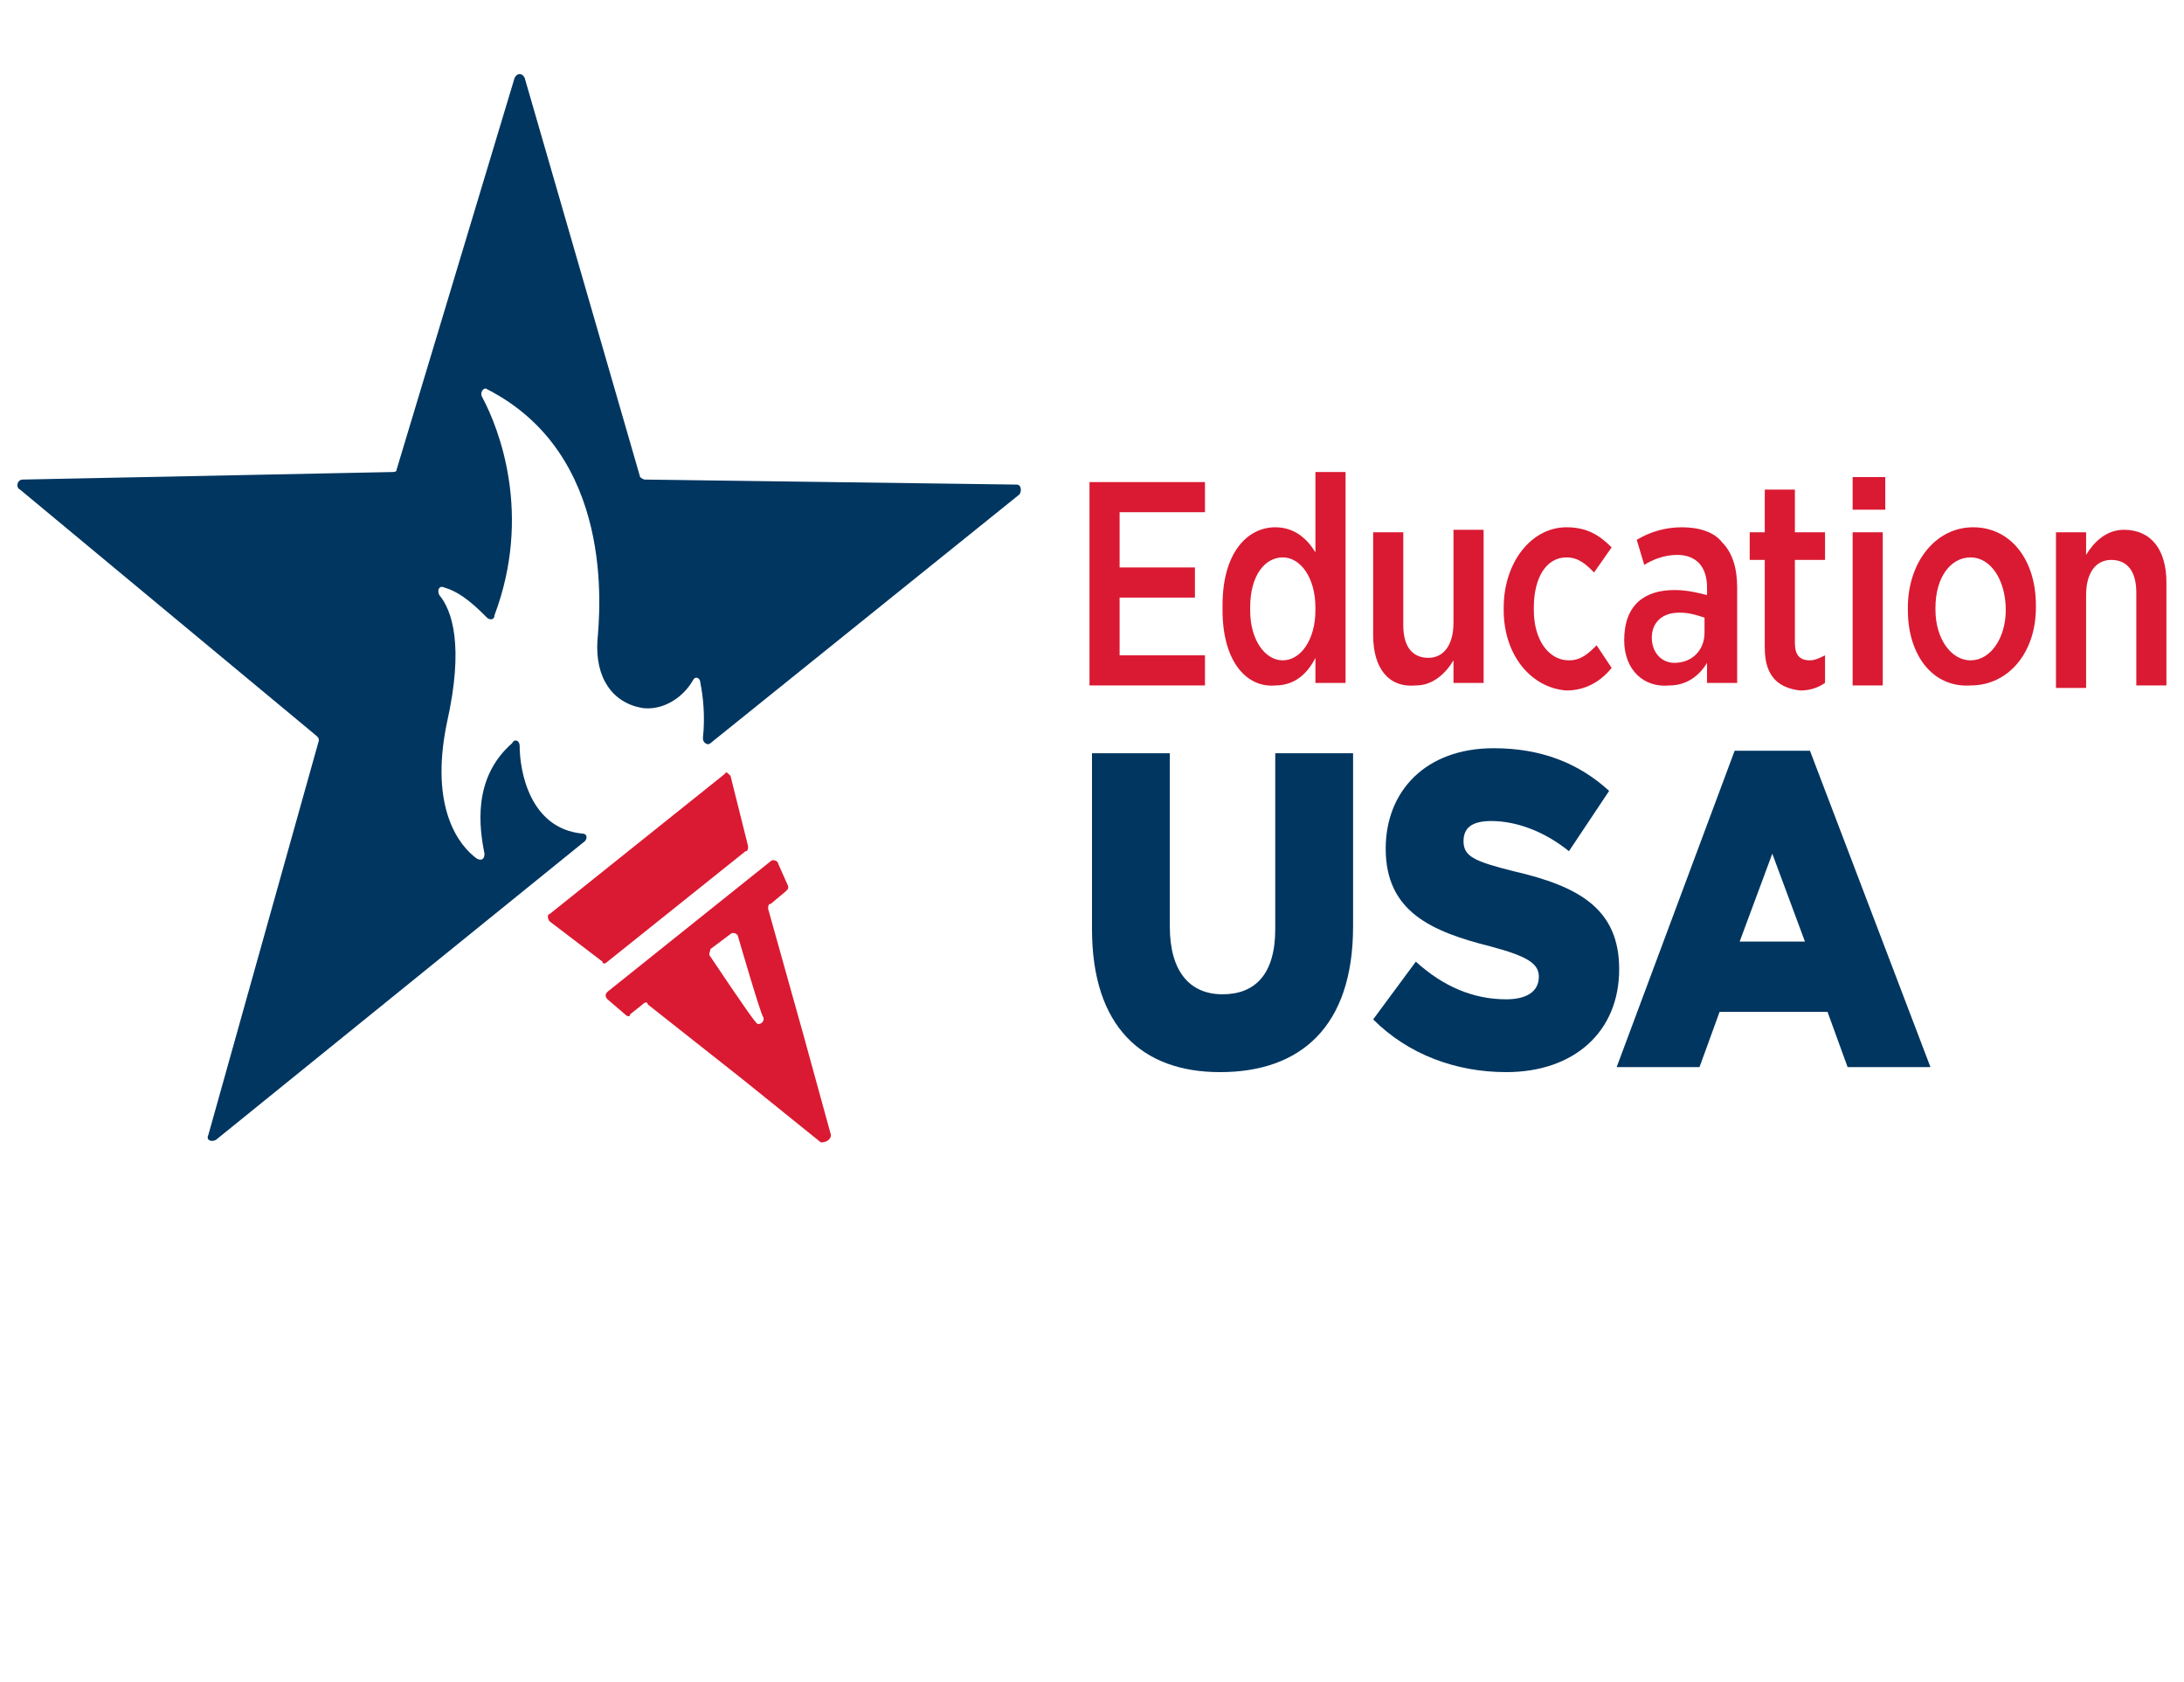 <svg xmlns="http://www.w3.org/2000/svg" viewBox="0 0 87 67"><style>.a{fill:#DA1A32;}.b{fill:#003660;}</style><path d="M29.1 30.9l0.7 2.8c0 0.1 0 0.2-0.1 0.2l-5.5 4.4c-0.1 0.1-0.2 0.1-0.2 0l-2.1-1.6c-0.1-0.1-0.1-0.3 0-0.3l7-5.6C28.9 30.7 29 30.8 29.1 30.9z" class="a"/><path d="M23.2 33.2c-2.1-0.2-2.5-2.5-2.5-3.5 0-0.2-0.2-0.3-0.3-0.1 -1.6 1.4-1.3 3.4-1.1 4.4 0 0.2-0.1 0.3-0.3 0.2 -0.7-0.5-1.9-2-1.2-5.4 0.7-3.1 0.2-4.5-0.3-5.1 -0.1-0.2 0-0.4 0.2-0.3 0.7 0.2 1.3 0.8 1.7 1.2 0.1 0.1 0.3 0.1 0.3-0.1 1.5-4 0.2-7.4-0.5-8.7 -0.1-0.2 0.1-0.4 0.2-0.3 5.1 2.6 4.5 8.8 4.4 10 -0.1 1.5 0.6 2.5 1.8 2.7 0.8 0.1 1.6-0.4 2-1.1 0.1-0.2 0.3-0.1 0.3 0.1 0.1 0.5 0.2 1.3 0.1 2.2 0 0.2 0.2 0.3 0.3 0.2l12.3-9.9c0.1-0.1 0.1-0.4-0.1-0.4l-14.8-0.2c-0.1 0-0.2-0.1-0.2-0.1L20.9 3.1c-0.1-0.2-0.3-0.2-0.4 0l-4.7 15.6c0 0.1-0.1 0.1-0.2 0.1L0.9 19.1c-0.2 0-0.3 0.3-0.1 0.4l11.8 9.8c0.1 0.1 0.1 0.1 0.1 0.2L8.3 45.2c-0.1 0.2 0.1 0.3 0.3 0.2l14.7-11.9C23.4 33.4 23.4 33.2 23.2 33.2z" class="b"/><path d="M33.1 45.2l-1.1-4 -1.4-5c0-0.1 0-0.2 0.1-0.2l0.6-0.5c0.1-0.1 0.1-0.1 0.1-0.2L31 34.4c0-0.1-0.2-0.2-0.3-0.1l-6.5 5.2c-0.1 0.1-0.1 0.2 0 0.3l0.7 0.6c0.1 0.1 0.2 0.1 0.2 0l0.5-0.4c0.1-0.1 0.2-0.1 0.2 0l3.8 3 0 0 3.1 2.5C32.9 45.5 33.1 45.4 33.1 45.2zM28.3 38.1c-0.1-0.1 0-0.2 0-0.3l0.8-0.6c0.1-0.1 0.3 0 0.3 0.1 0 0 0.9 3.1 1 3.2 0.1 0.2-0.2 0.4-0.3 0.2C29.9 40.5 28.3 38.1 28.3 38.1z" class="a"/><path d="M43.4 19.2H48v1.2h-3.4v2.2h3v1.2h-3v2.3H48v1.2h-4.6V19.2z" class="a"/><path d="M48.7 24.3v-0.2c0-2.1 1-3.1 2.1-3.1 0.8 0 1.3 0.5 1.6 1v-3.2h1.2v8.4h-1.2v-1c-0.3 0.6-0.8 1.1-1.6 1.1C49.7 27.4 48.7 26.4 48.7 24.3zM52.4 24.3v-0.1c0-1.2-0.6-2-1.3-2 -0.7 0-1.3 0.7-1.3 2v0.1c0 1.2 0.6 2 1.3 2C51.8 26.3 52.4 25.5 52.4 24.3z" class="a"/><path d="M54.7 25.3v-4.1h1.2v3.7c0 0.9 0.4 1.3 1 1.3 0.6 0 1-0.5 1-1.4v-3.7h1.2v6.1h-1.2v-0.9c-0.3 0.5-0.8 1-1.5 1C55.3 27.4 54.7 26.6 54.7 25.3z" class="a"/><path d="M59.9 24.3v-0.1c0-1.8 1.1-3.2 2.5-3.2 0.8 0 1.3 0.3 1.8 0.8l-0.7 1c-0.3-0.3-0.6-0.6-1.1-0.6 -0.8 0-1.3 0.8-1.3 2v0.1c0 1.2 0.6 2 1.4 2 0.5 0 0.8-0.3 1.1-0.6l0.6 0.9c-0.4 0.5-1 0.9-1.8 0.9C61 27.4 59.9 26.1 59.9 24.3z" class="a"/><path d="M64.7 25.5L64.7 25.5c0-1.4 0.8-2 2-2 0.5 0 0.9 0.1 1.3 0.2v-0.3c0-0.8-0.4-1.3-1.2-1.3 -0.5 0-1 0.2-1.3 0.4l-0.3-1c0.5-0.3 1.1-0.5 1.8-0.5 0.7 0 1.3 0.2 1.6 0.6 0.4 0.4 0.6 1 0.6 1.8v3.8h-1.2v-0.8c-0.3 0.5-0.8 0.9-1.5 0.9C65.5 27.4 64.7 26.7 64.7 25.5zM67.9 25.2v-0.6c-0.3-0.1-0.6-0.2-1-0.2 -0.7 0-1.1 0.4-1.1 1v0c0 0.6 0.4 1 0.9 1C67.4 26.4 67.9 25.9 67.9 25.2z" class="a"/><path d="M70.3 25.8v-3.5h-0.6v-1.1h0.6v-1.7h1.2v1.7h1.2v1.1h-1.2v3.3c0 0.5 0.2 0.7 0.6 0.7 0.2 0 0.4-0.1 0.6-0.2v1.1c-0.3 0.2-0.6 0.3-1 0.3C70.9 27.4 70.3 27 70.3 25.8z" class="a"/><path d="M73.8 19h1.3v1.3h-1.3V19zM73.8 21.2H75v6.1h-1.2V21.2z" class="a"/><path d="M76 24.3v-0.1c0-1.8 1.1-3.2 2.6-3.2 1.5 0 2.5 1.3 2.5 3.1v0.1c0 1.8-1.1 3.1-2.6 3.1C77 27.4 76 26.1 76 24.3zM79.9 24.3L79.9 24.3c0-1.2-0.6-2.1-1.4-2.1 -0.8 0-1.4 0.8-1.4 2v0.1c0 1.1 0.6 2 1.4 2C79.3 26.3 79.9 25.4 79.9 24.3z" class="a"/><path d="M81.9 21.2h1.2v0.9c0.3-0.5 0.8-1 1.5-1 1.1 0 1.7 0.8 1.7 2.1v4.1h-1.2v-3.7c0-0.9-0.4-1.3-1-1.3 -0.6 0-1 0.5-1 1.4v3.7h-1.2V21.2z" class="a"/><path d="M43.5 37v-7h3.1v6.9c0 1.8 0.8 2.7 2.1 2.7 1.3 0 2.1-0.8 2.1-2.6v-7h3.1v6.9c0 4-2.1 5.8-5.3 5.8C45.5 42.7 43.5 40.9 43.5 37z" class="b"/><path d="M54.7 40.6l1.7-2.3c1.1 1 2.3 1.5 3.6 1.5 0.8 0 1.3-0.3 1.3-0.9v0c0-0.5-0.4-0.8-1.9-1.2 -2.4-0.6-4.2-1.4-4.2-3.9v0c0-2.3 1.6-4 4.3-4 1.9 0 3.4 0.6 4.6 1.7l-1.6 2.4c-1-0.8-2.1-1.2-3.1-1.2 -0.8 0-1.1 0.3-1.1 0.8v0c0 0.6 0.4 0.8 2 1.2 2.6 0.6 4.2 1.5 4.2 3.9v0c0 2.5-1.8 4.1-4.5 4.1C58 42.7 56.1 42 54.7 40.6z" class="b"/><path d="M69.1 29.9h3l4.8 12.6h-3.3l-0.8-2.2h-4.3l-0.8 2.2h-3.3L69.1 29.9zM71.9 37.5L70.6 34l-1.3 3.5H71.9z" class="b"/></svg>